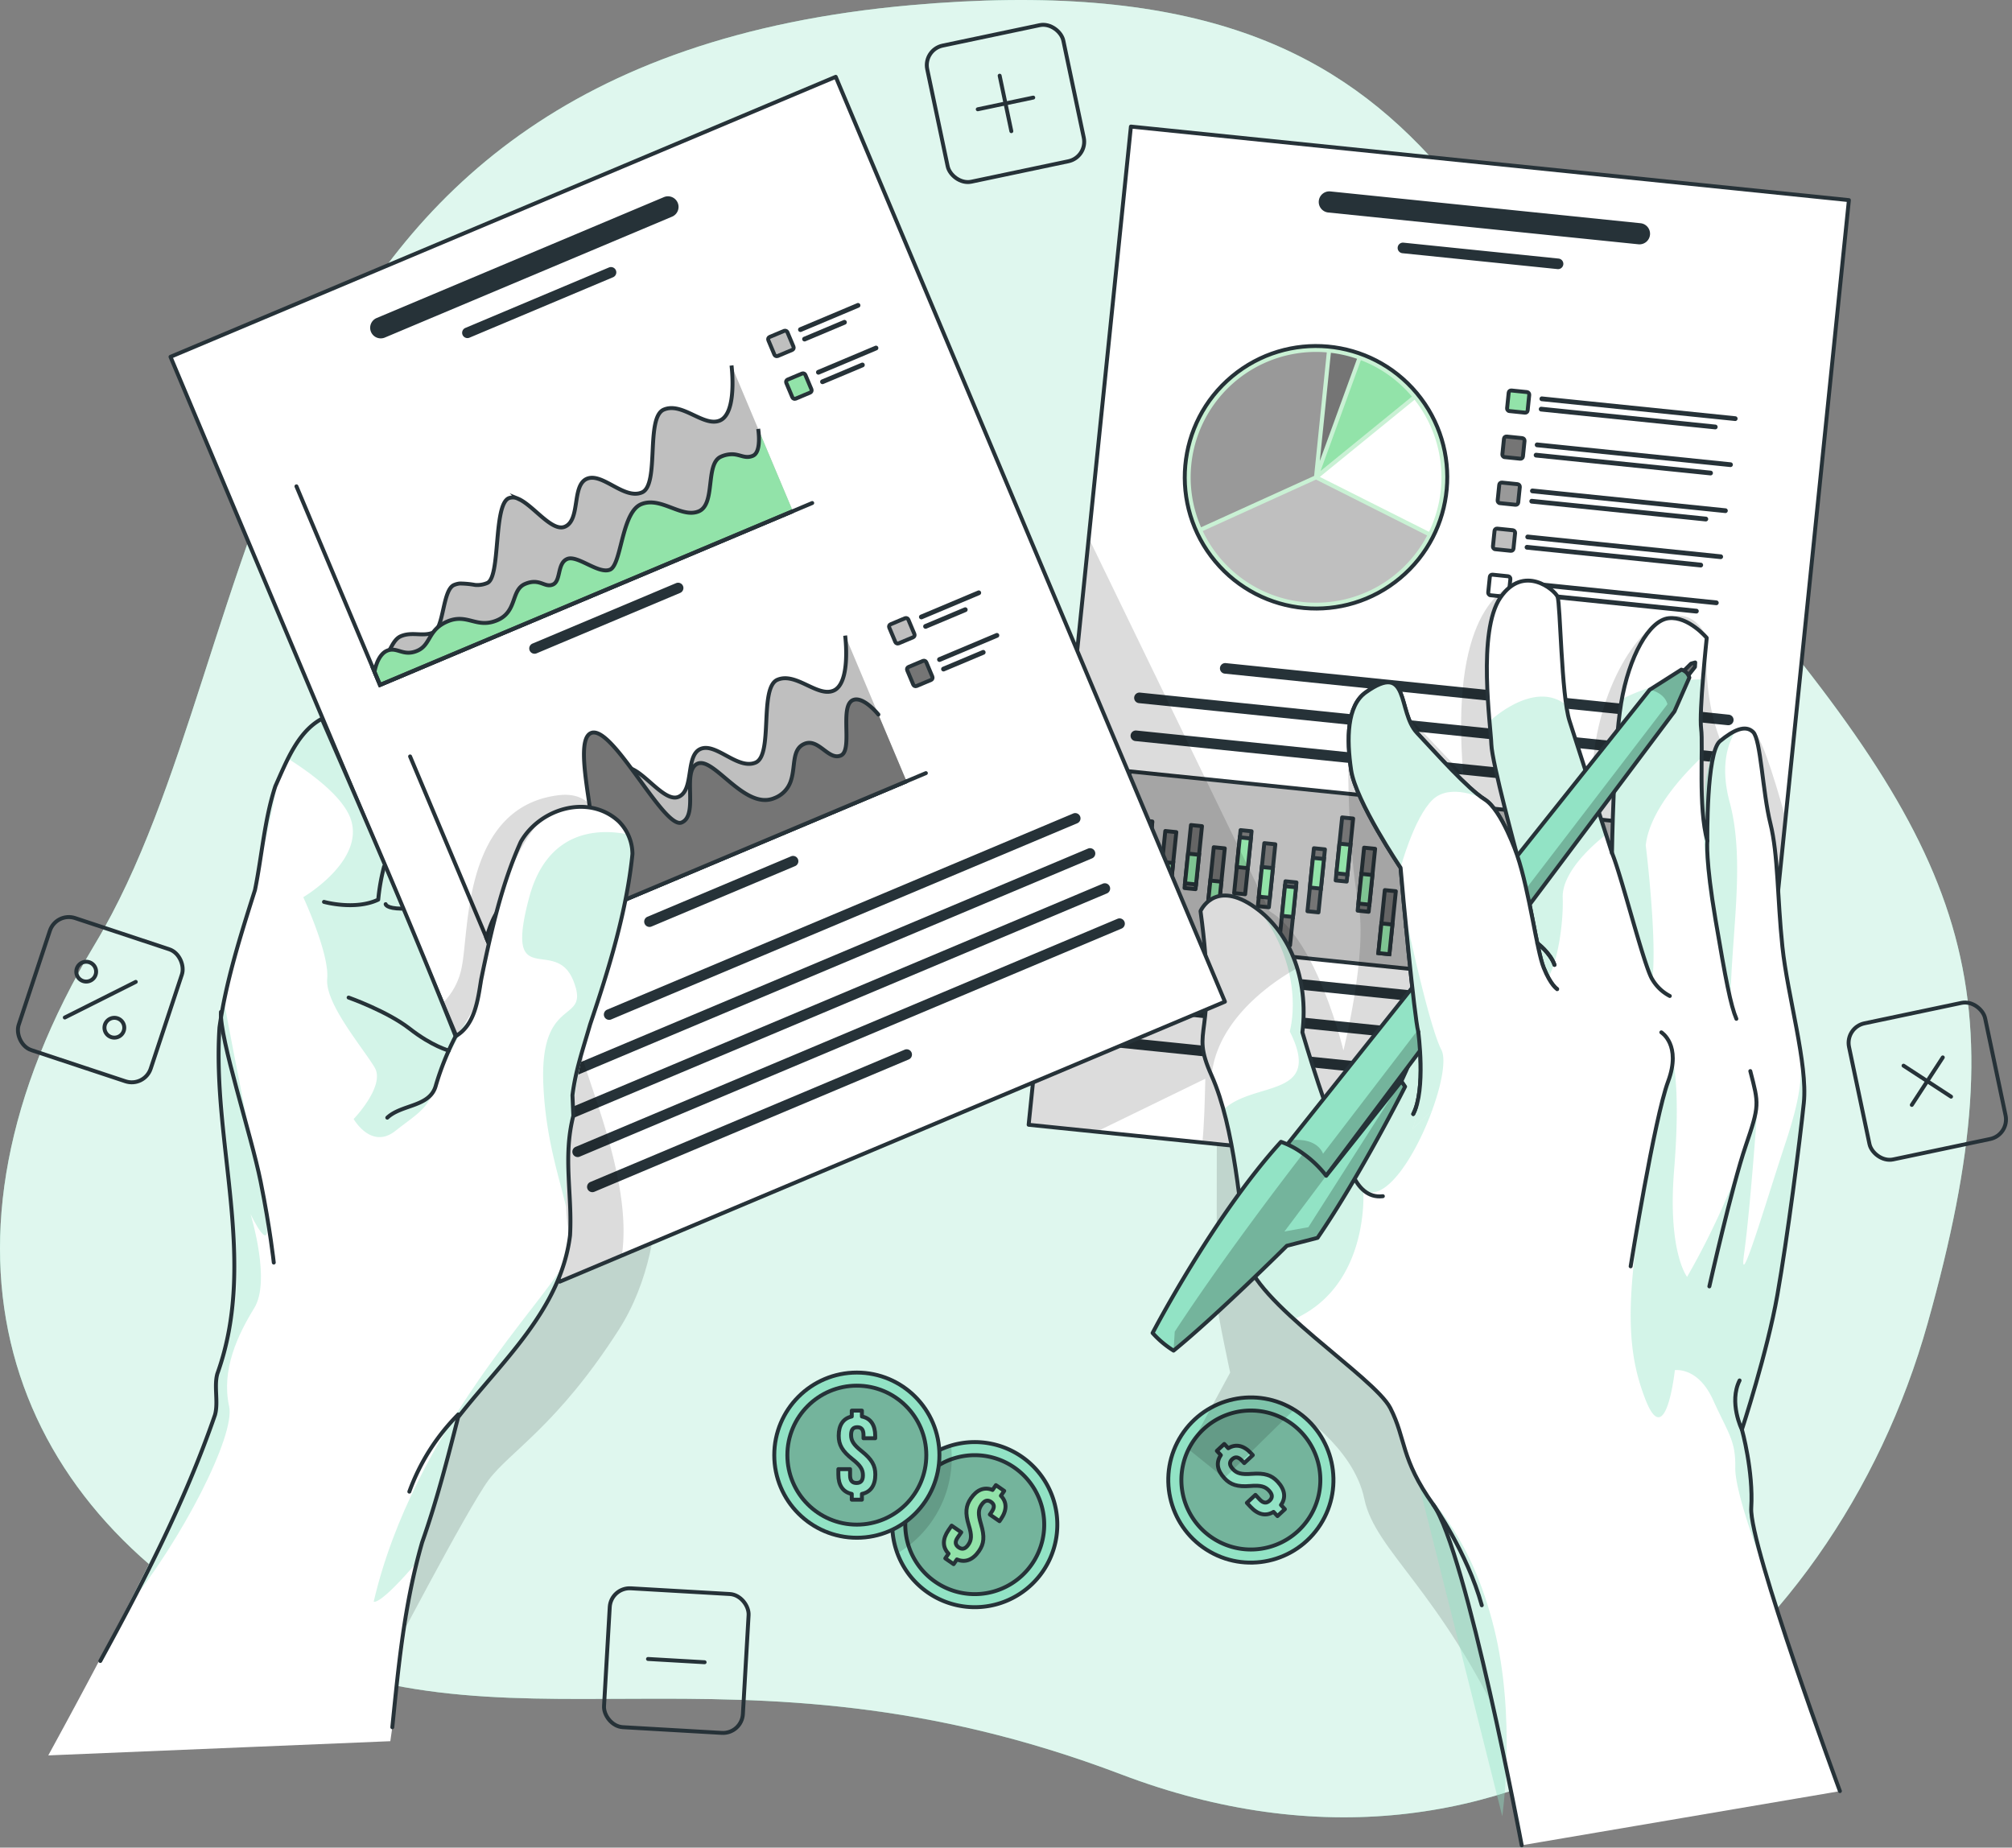 <svg xmlns="http://www.w3.org/2000/svg" xmlns:xlink="http://www.w3.org/1999/xlink" width="512.997" height="471.035" viewBox="0 0 512.997 471.035">
  <rect x="0" y="0" width="512.997" height="471.035" fill="#808080" stroke="none"/>
  <defs>
    <clipPath id="clip-path">
      <path id="Path_599" data-name="Path 599" d="M262.493,404.915a21.045,21.045,0,1,1-5.337-29.288A21.056,21.056,0,0,1,262.493,404.915Z" transform="translate(-224.121 -371.887)" fill="#92e3a9" stroke="#263238" stroke-linecap="round" stroke-linejoin="round" stroke-width="1"/>
    </clipPath>
    <clipPath id="clip-path-2">
      <path id="Path_631" data-name="Path 631" d="M463.712,97.152,447.565,254.712l-9.93,96.926L298.862,337.422l-27-2.765-17.289-1.771L269.894,183.3,280.647,78.4Z" transform="translate(-254.57 -78.4)" fill="#fff" stroke="#263238" stroke-linecap="round" stroke-linejoin="round" stroke-width="1"/>
    </clipPath>
    <clipPath id="clip-path-3">
      <circle id="Ellipse_34" data-name="Ellipse 34" cx="33.475" cy="33.475" r="33.475" transform="matrix(0.768, -0.64, 0.64, 0.768, 0, 42.852)" fill="#92e3a9" stroke="#263238" stroke-miterlimit="10" stroke-width="1"/>
    </clipPath>
    <clipPath id="clip-path-4">
      <path id="Path_656" data-name="Path 656" d="M416.609,201.6l-3.787,8.6L310.889,346.109l-11.353-7.237,15.413-19.337L406.5,204.692l8.076-5.13A2.867,2.867,0,0,1,416.609,201.6Z" transform="translate(-299.536 -199.562)" fill="#92e3a9" stroke="#263238" stroke-linecap="round" stroke-linejoin="round" stroke-width="1"/>
    </clipPath>
    <clipPath id="clip-path-5">
      <path id="Path_660" data-name="Path 660" d="M346.606,292.764s-11.375,22.583-22.323,38.556l-7.821,2.023s-17.939,17.827-28.884,26.724a24.546,24.546,0,0,1-5.35-4.492s15.543-29.845,32.737-48.736a21.94,21.94,0,0,1,5.642,3,27.7,27.7,0,0,1,5.888,5.651l19.166-24.113Z" transform="translate(-282.228 -291.371)" fill="#92e3a9" stroke="#263238" stroke-linecap="round" stroke-linejoin="round" stroke-width="1"/>
    </clipPath>
    <clipPath id="clip-path-6">
      <path id="Path_694" data-name="Path 694" d="M331.95,303.091,178.184,367.8l-15.85,6.674L132.464,303.5,63.1,138.686,232.715,67.3Z" transform="translate(-63.1 -67.3)" fill="#fff" stroke="#263238" stroke-linecap="round" stroke-linejoin="round" stroke-width="1"/>
    </clipPath>
  </defs>
  <g id="Group_746" data-name="Group 746" transform="translate(-25.059 -50.162)">
    <g id="Background_Simple" data-name="Background Simple" transform="translate(25.059 50.162)">
      <g id="Group_529" data-name="Group 529">
        <path id="Path_590" data-name="Path 590" d="M257.255,51.485C398.993,38.863,399.233,118.831,463.1,193.331s77.531,108.278,53.456,194.159-105.2,153.2-205.568,115.059-157.857-1.513-221.161-35.387S3.012,367.844,49.349,290.713,82.485,67.05,257.255,51.485Z" transform="translate(-25.059 -50.162)" fill="#92e3c5"/>
        <path id="Path_591" data-name="Path 591" d="M257.255,51.485C398.993,38.863,399.233,118.831,463.1,193.331s77.531,108.278,53.456,194.159-105.2,153.2-205.568,115.059-157.857-1.513-221.161-35.387S3.012,367.844,49.349,290.713,82.485,67.05,257.255,51.485Z" transform="translate(-25.059 -50.162)" fill="#fff" opacity="0.7"/>
      </g>
    </g>
    <g id="Doodles" transform="translate(28.222 55.528)">
      <g id="Group_535" data-name="Group 535" transform="translate(0 0)">
        <g id="Group_530" data-name="Group 530" transform="translate(232.204)">
          <rect id="Rectangle_156" data-name="Rectangle 156" width="35.462" height="35.462" rx="5.09" transform="translate(0 7.308) rotate(-11.893)" fill="none" stroke="#263238" stroke-linecap="round" stroke-linejoin="round" stroke-width="1"/>
          <line id="Line_69" data-name="Line 69" x2="2.98" y2="14.15" transform="translate(19.514 13.929)" fill="none" stroke="#263238" stroke-linecap="round" stroke-linejoin="round" stroke-width="1"/>
          <line id="Line_70" data-name="Line 70" x1="14.15" y2="2.98" transform="translate(13.929 19.514)" fill="none" stroke="#263238" stroke-linecap="round" stroke-linejoin="round" stroke-width="1"/>
        </g>
        <g id="Group_531" data-name="Group 531" transform="translate(467.233 249.266)">
          <rect id="Rectangle_157" data-name="Rectangle 157" width="35.462" height="35.462" rx="5.09" transform="translate(0 7.308) rotate(-11.893)" fill="none" stroke="#263238" stroke-linecap="round" stroke-linejoin="round" stroke-width="1"/>
          <line id="Line_71" data-name="Line 71" x1="7.898" y2="12.113" transform="translate(17.055 14.948)" fill="none" stroke="#263238" stroke-linecap="round" stroke-linejoin="round" stroke-width="1"/>
          <line id="Line_72" data-name="Line 72" x1="12.113" y1="7.898" transform="translate(14.948 17.055)" fill="none" stroke="#263238" stroke-linecap="round" stroke-linejoin="round" stroke-width="1"/>
        </g>
        <g id="Group_532" data-name="Group 532" transform="translate(150.552 399.271)">
          <rect id="Rectangle_158" data-name="Rectangle 158" width="35.462" height="35.462" rx="5.09" transform="translate(2.044 0) rotate(3.304)" fill="none" stroke="#263238" stroke-linecap="round" stroke-linejoin="round" stroke-width="1"/>
          <line id="Line_73" data-name="Line 73" x1="14.436" y1="0.833" transform="translate(11.505 18.307)" fill="none" stroke="#263238" stroke-linecap="round" stroke-linejoin="round" stroke-width="1"/>
        </g>
        <g id="Group_534" data-name="Group 534" transform="translate(0 227.092)">
          <rect id="Rectangle_159" data-name="Rectangle 159" width="35.462" height="35.462" rx="5.09" transform="translate(11.152 0) rotate(18.329)" fill="none" stroke="#263238" stroke-linecap="round" stroke-linejoin="round" stroke-width="1"/>
          <line id="Line_74" data-name="Line 74" x1="18.091" y2="9.087" transform="translate(13.362 17.864)" fill="none" stroke="#263238" stroke-linecap="round" stroke-linejoin="round" stroke-width="1"/>
          <g id="Group_533" data-name="Group 533" transform="translate(16.292 12.734)">
            <path id="Path_592" data-name="Path 592" d="M46.864,266.121A2.524,2.524,0,1,1,43.476,265,2.525,2.525,0,0,1,46.864,266.121Z" transform="translate(-42.084 -264.729)" fill="none" stroke="#263238" stroke-linecap="round" stroke-linejoin="round" stroke-width="1"/>
            <path id="Path_593" data-name="Path 593" d="M53.148,278.632a2.524,2.524,0,1,1-3.388-1.123A2.523,2.523,0,0,1,53.148,278.632Z" transform="translate(-41.187 -262.944)" fill="none" stroke="#263238" stroke-linecap="round" stroke-linejoin="round" stroke-width="1"/>
          </g>
        </g>
      </g>
    </g>
    <g id="Coins" transform="translate(222.473 398.397)">
      <g id="Group_538" data-name="Group 538" transform="translate(30.061 19.409)">
        <path id="Path_594" data-name="Path 594" d="M262.493,404.915a21.045,21.045,0,1,1-5.337-29.288A21.056,21.056,0,0,1,262.493,404.915Z" transform="translate(-224.121 -371.887)" fill="#92e3c5"/>
        <g id="Group_537" data-name="Group 537" clip-path="url(#clip-path)">
          <path id="Path_595" data-name="Path 595" d="M259.33,402.6a17.713,17.713,0,1,1-4.5-24.644A17.714,17.714,0,0,1,259.33,402.6Z" transform="translate(-223.704 -371.47)" fill="rgba(0,0,0,0.7)" opacity="0.3"/>
          <path id="Path_596" data-name="Path 596" d="M259.33,402.6a17.713,17.713,0,1,1-4.5-24.644A17.714,17.714,0,0,1,259.33,402.6Z" transform="translate(-223.704 -371.47)" fill="none" stroke="#263238" stroke-linecap="round" stroke-linejoin="round" stroke-width="1"/>
          <g id="Group_536" data-name="Group 536" transform="translate(13.187 10.983)">
            <path id="Path_597" data-name="Path 597" d="M248.071,382.728l.85-1.23,2.127,1.47-.85,1.23c1.583,1.652,1.548,3.724,0,5.97l-.36.521-2.458-1.7.473-.684c.818-1.183.656-1.958-.171-2.53s-1.611-.45-2.428.731-.915,2.336-.131,4.939c.952,3.173.785,4.979-.522,6.87-1.552,2.245-3.518,3.017-5.623,2.119l-.833,1.207-2.127-1.471.833-1.206c-1.606-1.668-1.554-3.764,0-6.008l.784-1.135,2.458,1.7-.9,1.3c-.817,1.183-.592,1.967.235,2.538s1.641.506,2.458-.675.932-2.359.131-4.939c-.967-3.148-.784-4.978.523-6.869C244.073,382.651,245.974,381.871,248.071,382.728Z" transform="translate(-235.661 -381.498)" fill="#92e3a9" stroke="#263238" stroke-linecap="round" stroke-linejoin="round" stroke-width="1"/>
          </g>
          <path id="Path_598" data-name="Path 598" d="M239.307,375.767a28.359,28.359,0,0,1-13.873,24.4,21.038,21.038,0,0,1,13.7-27.494A27.667,27.667,0,0,1,239.307,375.767Z" transform="translate(-224.121 -371.775)" fill="rgba(0,0,0,0.7)" opacity="0.2"/>
        </g>
        <path id="Path_600" data-name="Path 600" d="M262.493,404.915a21.045,21.045,0,1,1-5.337-29.288A21.056,21.056,0,0,1,262.493,404.915Z" transform="translate(-224.121 -371.887)" fill="none" stroke="#263238" stroke-linecap="round" stroke-linejoin="round" stroke-width="1"/>
      </g>
      <g id="Group_540" data-name="Group 540" transform="translate(0 1.693)">
        <circle id="Ellipse_28" data-name="Ellipse 28" cx="21.055" cy="21.055" r="21.055" fill="#92e3c5" stroke="#263238" stroke-linecap="round" stroke-linejoin="round" stroke-width="1"/>
        <circle id="Ellipse_29" data-name="Ellipse 29" cx="17.713" cy="17.713" r="17.713" transform="translate(3.341 3.341)" fill="rgba(0,0,0,0.7)" opacity="0.3"/>
        <circle id="Ellipse_30" data-name="Ellipse 30" cx="17.713" cy="17.713" r="17.713" transform="translate(3.341 3.341)" fill="none" stroke="#263238" stroke-linecap="round" stroke-linejoin="round" stroke-width="1"/>
        <g id="Group_539" data-name="Group 539" transform="translate(16.343 9.705)">
          <path id="Path_601" data-name="Path 601" d="M215.535,366.372v-1.5h2.586v1.5c2.242.458,3.392,2.183,3.392,4.911v.633h-2.988v-.833c0-1.438-.575-1.983-1.58-1.983s-1.582.545-1.582,1.983.576,2.442,2.7,4.137c2.586,2.068,3.477,3.649,3.477,5.948,0,2.73-1.178,4.482-3.42,4.941v1.466h-2.586v-1.466c-2.269-.459-3.418-2.211-3.418-4.941v-1.379h2.988v1.579c0,1.438.632,1.954,1.638,1.954s1.638-.516,1.638-1.954-.575-2.471-2.7-4.137c-2.585-2.04-3.476-3.649-3.476-5.948C212.2,368.583,213.324,366.859,215.535,366.372Z" transform="translate(-212.117 -364.876)" fill="#92e3c5" stroke="#263238" stroke-linecap="round" stroke-linejoin="round" stroke-width="1"/>
        </g>
      </g>
      <g id="Group_542" data-name="Group 542" transform="translate(92.43 0)">
        <circle id="Ellipse_31" data-name="Ellipse 31" cx="21.055" cy="21.055" r="21.055" transform="translate(0 35.455) rotate(-57.348)" fill="#92e3c5" stroke="#263238" stroke-linecap="round" stroke-linejoin="round" stroke-width="1"/>
        <path id="Path_602" data-name="Path 602" d="M319.347,370.514a17.714,17.714,0,1,1-25.034-.925A17.713,17.713,0,0,1,319.347,370.514Z" transform="translate(-277.28 -353.481)" fill="rgba(0,0,0,0.7)" opacity="0.3"/>
        <path id="Path_603" data-name="Path 603" d="M319.347,370.514a17.714,17.714,0,1,1-25.034-.925A17.713,17.713,0,0,1,319.347,370.514Z" transform="translate(-277.28 -353.481)" fill="none" stroke="#263238" stroke-linecap="round" stroke-linejoin="round" stroke-width="1"/>
        <g id="Group_541" data-name="Group 541" transform="translate(20.415 19.892)">
          <path id="Path_604" data-name="Path 604" d="M297.584,375.164l-1.018-1.095,1.895-1.76,1.018,1.095c1.954-1.188,3.97-.708,5.827,1.292l.431.464-2.189,2.033-.567-.61c-.978-1.054-1.77-1.062-2.507-.377s-.787,1.475.191,2.528,2.083,1.4,4.794,1.194c3.3-.245,5.031.306,6.6,1.992,1.858,2,2.187,4.085.857,5.947l1,1.074-1.895,1.76-1-1.074c-1.976,1.208-4.01.706-5.868-1.294l-.938-1.011,2.189-2.034,1.075,1.158c.978,1.054,1.792,1,2.529.318s.848-1.492-.13-2.546-2.1-1.419-4.794-1.193c-3.283.265-5.03-.307-6.595-1.993C296.647,379.052,296.3,377.026,297.584,375.164Z" transform="translate(-296.566 -372.309)" fill="#92e3c5" stroke="#263238" stroke-linecap="round" stroke-linejoin="round" stroke-width="1"/>
        </g>
      </g>
    </g>
    <g id="Right_hand" data-name="Right hand" transform="translate(287.328 82.43)">
      <g id="Group_608" data-name="Group 608">
        <path id="Path_605" data-name="Path 605" d="M297.467,300.254s-.087,43.693,0,46.245,3.394,17.9,3.394,17.9l-10.609,19.558,9.134,7.363,17.771-17.468s15.132,9.348,17.9,22.715,19.229,23.1,36.314,60.128,36.571-82.843,36.571-82.843l-52.711-66.364Z" transform="translate(-249.477 -46.735)" fill="rgba(0,0,0,0.7)" opacity="0.2"/>
        <g id="Group_596" data-name="Group 596">
          <path id="Path_606" data-name="Path 606" d="M463.712,97.152,447.565,254.712l-9.93,96.926L298.862,337.422l-27-2.765-17.289-1.771L269.894,183.3,280.647,78.4Z" transform="translate(-254.57 -78.4)" fill="#fff"/>
          <g id="Group_595" data-name="Group 595" clip-path="url(#clip-path-2)">
            <path id="Path_607" data-name="Path 607" d="M401.3,100.971l-79.023-8.1a2.7,2.7,0,0,0-.551,5.372l79.023,8.1a2.7,2.7,0,1,0,.551-5.371Z" transform="translate(-245.33 -76.336)" fill="#263238"/>
            <path id="Path_608" data-name="Path 608" d="M377.906,108.353l-39.512-4.05a1.35,1.35,0,0,0-.275,2.687l39.512,4.049a1.35,1.35,0,1,0,.275-2.685Z" transform="translate(-242.818 -74.704)" fill="#263238"/>
            <g id="Group_543" data-name="Group 543" transform="translate(25.956 136.785)">
              <path id="Path_609" data-name="Path 609" d="M427.033,211.25,298.776,198.108a1.35,1.35,0,1,0-.274,2.685l128.256,13.143a1.35,1.35,0,0,0,.275-2.685Z" transform="translate(-274.428 -198.101)" fill="#263238"/>
              <path id="Path_610" data-name="Path 610" d="M428.774,219.969,279.637,204.687a1.35,1.35,0,1,0-.274,2.685L428.5,222.655a1.35,1.35,0,0,0,.274-2.687Z" transform="translate(-277.16 -197.162)" fill="#263238"/>
              <path id="Path_611" data-name="Path 611" d="M386.146,224.141l-107.375-11a1.35,1.35,0,0,0-.274,2.685l107.375,11a1.35,1.35,0,1,0,.274-2.685Z" transform="translate(-277.284 -195.955)" fill="#263238"/>
            </g>
            <rect id="Rectangle_160" data-name="Rectangle 160" width="42.811" height="151.133" transform="translate(21.401 206.976) rotate(-84.149)" fill="#bfbfbf" stroke="#263238" stroke-miterlimit="10" stroke-width="1"/>
            <g id="Group_569" data-name="Group 569" transform="translate(26.14 42.277)">
              <g id="Group_547" data-name="Group 547" transform="translate(0)">
                <g id="Group_545" data-name="Group 545" transform="translate(0)">
                  <circle id="Ellipse_32" data-name="Ellipse 32" cx="33.475" cy="33.475" r="33.475" transform="matrix(0.768, -0.64, 0.64, 0.768, 0, 42.852)" fill="#92e3a9"/>
                  <g id="Group_544" data-name="Group 544" clip-path="url(#clip-path-3)">
                    <circle id="Ellipse_33" data-name="Ellipse 33" cx="33.475" cy="33.475" r="33.475" transform="matrix(0.768, -0.64, 0.64, 0.768, 0, 42.852)" fill="#fff" opacity="0.5"/>
                  </g>
                  <circle id="Ellipse_35" data-name="Ellipse 35" cx="33.475" cy="33.475" r="33.475" transform="matrix(0.768, -0.64, 0.64, 0.768, 0, 42.852)" fill="none" stroke="#263238" stroke-miterlimit="10" stroke-width="1"/>
                </g>
                <g id="Group_546" data-name="Group 546" transform="translate(15.175 15.176)">
                  <path id="Path_612" data-name="Path 612" d="M319.543,159.013l27.837,14.005a31.985,31.985,0,0,0-3.682-33.671Z" transform="translate(-286.611 -127.154)" fill="#fff"/>
                  <path id="Path_613" data-name="Path 613" d="M319.7,158.769l23.308-18.975a31.92,31.92,0,0,0-13.019-9.273l-4.2,11.543Z" transform="translate(-286.588 -128.414)" fill="#92e3a9"/>
                  <path id="Path_614" data-name="Path 614" d="M322.364,128.876l-2.827,27.587L329.03,130.4A31.978,31.978,0,0,0,322.364,128.876Z" transform="translate(-286.612 -128.649)" fill="#757575"/>
                  <path id="Path_615" data-name="Path 615" d="M322.2,160.288l3.227-31.491a31.959,31.959,0,0,0-32.055,44.585Z" transform="translate(-290.725 -128.677)" fill="#999"/>
                  <path id="Path_616" data-name="Path 616" d="M319.053,188.38a31.976,31.976,0,0,0,31.578-16.968L322.3,157.158l-28.88,13.117A31.953,31.953,0,0,0,319.053,188.38Z" transform="translate(-290.34 -124.612)" fill="#bfbfbf"/>
                </g>
              </g>
              <g id="Group_568" data-name="Group 568" transform="translate(90.976 24.945)">
                <g id="Group_551" data-name="Group 551" transform="translate(4.812 0)">
                  <rect id="Rectangle_161" data-name="Rectangle 161" width="5.269" height="5.269" rx="0.626" transform="translate(0.537 0) rotate(5.851)" fill="#92e3a9" stroke="#263238" stroke-miterlimit="10" stroke-width="1"/>
                  <g id="Group_550" data-name="Group 550" transform="translate(8.106 1.584)">
                    <g id="Group_548" data-name="Group 548" transform="translate(0.269)">
                      <path id="Path_617" data-name="Path 617" d="M418.341,144.862l-49.2-5.042a.605.605,0,1,1,.123-1.2l49.2,5.042a.605.605,0,1,1-.123,1.2Z" transform="translate(-368.597 -138.612)" fill="#263238"/>
                    </g>
                    <g id="Group_549" data-name="Group 549" transform="translate(0 2.621)">
                      <path id="Path_618" data-name="Path 618" d="M413.288,146.662l-44.382-4.548a.605.605,0,0,1,.123-1.2l44.382,4.548a.605.605,0,1,1-.123,1.2Z" transform="translate(-368.362 -140.906)" fill="#263238"/>
                    </g>
                  </g>
                </g>
                <g id="Group_555" data-name="Group 555" transform="translate(3.609 11.739)">
                  <rect id="Rectangle_162" data-name="Rectangle 162" width="5.269" height="5.269" rx="0.626" transform="matrix(0.995, 0.102, -0.102, 0.995, 0.537, 0)" fill="#757575" stroke="#263238" stroke-linecap="round" stroke-linejoin="round" stroke-width="1"/>
                  <g id="Group_554" data-name="Group 554" transform="translate(8.105 1.584)">
                    <g id="Group_552" data-name="Group 552" transform="translate(0.269)">
                      <path id="Path_619" data-name="Path 619" d="M417.289,155.135l-49.2-5.042a.605.605,0,1,1,.123-1.2l49.2,5.042a.605.605,0,1,1-.123,1.2Z" transform="translate(-367.544 -148.885)" fill="#263238"/>
                    </g>
                    <g id="Group_553" data-name="Group 553" transform="translate(0 2.62)">
                      <path id="Path_620" data-name="Path 620" d="M412.235,156.934l-44.382-4.548a.605.605,0,1,1,.125-1.2l44.381,4.548a.605.605,0,1,1-.123,1.2Z" transform="translate(-367.309 -151.178)" fill="#263238"/>
                    </g>
                  </g>
                </g>
                <g id="Group_559" data-name="Group 559" transform="translate(2.406 23.478)">
                  <rect id="Rectangle_163" data-name="Rectangle 163" width="5.269" height="5.269" rx="0.626" transform="matrix(0.995, 0.102, -0.102, 0.995, 0.537, 0)" fill="#999" stroke="#263238" stroke-linecap="round" stroke-linejoin="round" stroke-width="1"/>
                  <g id="Group_558" data-name="Group 558" transform="translate(8.106 1.584)">
                    <g id="Group_556" data-name="Group 556" transform="translate(0.269)">
                      <path id="Path_621" data-name="Path 621" d="M416.236,165.408l-49.2-5.042a.605.605,0,1,1,.123-1.2l49.2,5.042a.605.605,0,0,1-.123,1.2Z" transform="translate(-366.492 -159.158)" fill="#263238"/>
                    </g>
                    <g id="Group_557" data-name="Group 557" transform="translate(0 2.62)">
                      <path id="Path_622" data-name="Path 622" d="M411.183,167.207,366.8,162.659a.605.605,0,0,1,.123-1.2L411.307,166a.605.605,0,1,1-.123,1.2Z" transform="translate(-366.257 -161.451)" fill="#263238"/>
                    </g>
                  </g>
                </g>
                <g id="Group_563" data-name="Group 563" transform="translate(1.203 35.217)">
                  <rect id="Rectangle_164" data-name="Rectangle 164" width="5.269" height="5.269" rx="0.626" transform="matrix(0.995, 0.102, -0.102, 0.995, 0.537, 0)" fill="#bfbfbf" stroke="#263238" stroke-miterlimit="10" stroke-width="1"/>
                  <g id="Group_562" data-name="Group 562" transform="translate(8.106 1.584)">
                    <g id="Group_560" data-name="Group 560" transform="translate(0.269)">
                      <path id="Path_623" data-name="Path 623" d="M415.183,175.681l-49.2-5.042a.605.605,0,1,1,.123-1.2l49.2,5.042a.605.605,0,0,1-.123,1.2Z" transform="translate(-365.439 -169.431)" fill="#263238"/>
                    </g>
                    <g id="Group_561" data-name="Group 561" transform="translate(0 2.62)">
                      <path id="Path_624" data-name="Path 624" d="M410.13,177.48l-44.382-4.548a.605.605,0,0,1,.123-1.2l44.382,4.548a.605.605,0,0,1-.123,1.2Z" transform="translate(-365.204 -171.724)" fill="#263238"/>
                    </g>
                  </g>
                </g>
                <g id="Group_567" data-name="Group 567" transform="translate(0 46.956)">
                  <rect id="Rectangle_165" data-name="Rectangle 165" width="5.269" height="5.269" rx="0.626" transform="translate(0.537 0) rotate(5.85)" fill="#fff" stroke="#263238" stroke-linecap="round" stroke-linejoin="round" stroke-width="1"/>
                  <g id="Group_566" data-name="Group 566" transform="translate(8.105 1.583)">
                    <g id="Group_564" data-name="Group 564" transform="translate(0.269)">
                      <path id="Path_625" data-name="Path 625" d="M414.13,185.953l-49.2-5.042a.605.605,0,0,1,.123-1.2l49.2,5.042a.605.605,0,1,1-.123,1.2Z" transform="translate(-364.386 -179.703)" fill="#263238"/>
                    </g>
                    <g id="Group_565" data-name="Group 565" transform="translate(0 2.621)">
                      <path id="Path_626" data-name="Path 626" d="M409.077,187.753,364.695,183.2a.605.605,0,1,1,.123-1.2l44.382,4.548a.605.605,0,1,1-.123,1.2Z" transform="translate(-364.151 -181.997)" fill="#263238"/>
                    </g>
                  </g>
                </g>
              </g>
            </g>
            <g id="Group_593" data-name="Group 593" transform="translate(27.088 176.131)">
              <g id="Group_570" data-name="Group 570" transform="translate(126.264 15.807)">
                <rect id="Rectangle_166" data-name="Rectangle 166" width="2.824" height="16.145" transform="translate(2.809 16.349) rotate(-174.148)" fill="#757575" stroke="#263238" stroke-linecap="round" stroke-linejoin="round" stroke-width="1"/>
                <rect id="Rectangle_167" data-name="Rectangle 167" width="2.824" height="7.6" transform="translate(3.058 13.929) rotate(-174.15)" fill="#92e3a9" stroke="#263238" stroke-miterlimit="10" stroke-width="1"/>
              </g>
              <g id="Group_571" data-name="Group 571" transform="translate(133.004 12.401)">
                <rect id="Rectangle_168" data-name="Rectangle 168" width="2.824" height="16.145" transform="translate(2.809 16.349) rotate(-174.15)" fill="#757575" stroke="#263238" stroke-linecap="round" stroke-linejoin="round" stroke-width="1"/>
                <rect id="Rectangle_169" data-name="Rectangle 169" width="7.6" height="2.824" transform="translate(0.434 11.827) rotate(-84.148)" fill="#92e3a9" stroke="#263238" stroke-miterlimit="10" stroke-width="1"/>
              </g>
              <g id="Group_572" data-name="Group 572" transform="translate(139.012 16.13)">
                <rect id="Rectangle_170" data-name="Rectangle 170" width="2.824" height="16.145" transform="translate(2.809 16.349) rotate(-174.15)" fill="#757575" stroke="#263238" stroke-linecap="round" stroke-linejoin="round" stroke-width="1"/>
                <rect id="Rectangle_171" data-name="Rectangle 171" width="2.824" height="7.6" transform="translate(3.429 10.3) rotate(-174.148)" fill="#92e3a9" stroke="#263238" stroke-miterlimit="10" stroke-width="1"/>
              </g>
              <g id="Group_573" data-name="Group 573" transform="translate(120.265 11.986)">
                <rect id="Rectangle_172" data-name="Rectangle 172" width="2.824" height="16.145" transform="translate(2.809 16.349) rotate(-174.148)" fill="#757575" stroke="#263238" stroke-linecap="round" stroke-linejoin="round" stroke-width="1"/>
                <rect id="Rectangle_173" data-name="Rectangle 173" width="2.824" height="7.6" transform="translate(3.058 13.929) rotate(-174.15)" fill="#92e3a9" stroke="#263238" stroke-miterlimit="10" stroke-width="1"/>
              </g>
              <g id="Group_574" data-name="Group 574" transform="translate(113.455 16.089)">
                <rect id="Rectangle_174" data-name="Rectangle 174" width="2.824" height="16.145" transform="translate(2.809 16.349) rotate(-174.15)" fill="#757575" stroke="#263238" stroke-linecap="round" stroke-linejoin="round" stroke-width="1"/>
                <rect id="Rectangle_175" data-name="Rectangle 175" width="2.824" height="7.6" transform="translate(2.995 14.534) rotate(-174.148)" fill="#92e3a9" stroke="#263238" stroke-miterlimit="10" stroke-width="1"/>
              </g>
              <g id="Group_575" data-name="Group 575" transform="translate(107.556 11.294)">
                <rect id="Rectangle_176" data-name="Rectangle 176" width="2.824" height="16.145" transform="translate(2.81 16.349) rotate(-174.15)" fill="#757575" stroke="#263238" stroke-linecap="round" stroke-linejoin="round" stroke-width="1"/>
                <rect id="Rectangle_177" data-name="Rectangle 177" width="2.824" height="7.6" transform="translate(2.871 15.744) rotate(-174.148)" fill="#92e3a9" stroke="#263238" stroke-miterlimit="10" stroke-width="1"/>
              </g>
              <g id="Group_576" data-name="Group 576" transform="translate(100.371 19.043)">
                <rect id="Rectangle_178" data-name="Rectangle 178" width="2.824" height="16.145" transform="translate(2.809 16.349) rotate(-174.148)" fill="#757575" stroke="#263238" stroke-linecap="round" stroke-linejoin="round" stroke-width="1"/>
                <rect id="Rectangle_179" data-name="Rectangle 179" width="2.824" height="7.6" transform="translate(2.872 15.744) rotate(-174.148)" fill="#92e3a9" stroke="#263238" stroke-miterlimit="10" stroke-width="1"/>
              </g>
              <g id="Group_577" data-name="Group 577" transform="translate(95.084 8.281)">
                <rect id="Rectangle_180" data-name="Rectangle 180" width="2.824" height="16.145" transform="translate(2.809 16.349) rotate(-174.15)" fill="#757575" stroke="#263238" stroke-linecap="round" stroke-linejoin="round" stroke-width="1"/>
                <rect id="Rectangle_181" data-name="Rectangle 181" width="2.824" height="7.6" transform="translate(3.057 13.929) rotate(-174.15)" fill="#92e3a9" stroke="#263238" stroke-miterlimit="10" stroke-width="1"/>
              </g>
              <g id="Group_578" data-name="Group 578" transform="translate(88.855 6.696)">
                <rect id="Rectangle_182" data-name="Rectangle 182" width="2.824" height="16.145" transform="translate(2.809 16.349) rotate(-174.148)" fill="#757575" stroke="#263238" stroke-linecap="round" stroke-linejoin="round" stroke-width="1"/>
                <rect id="Rectangle_183" data-name="Rectangle 183" width="2.824" height="7.6" transform="translate(3.43 10.3) rotate(-174.15)" fill="#92e3a9" stroke="#263238" stroke-miterlimit="10" stroke-width="1"/>
              </g>
              <g id="Group_579" data-name="Group 579" transform="translate(81.499 16.128)">
                <rect id="Rectangle_184" data-name="Rectangle 184" width="2.824" height="16.145" transform="translate(2.809 16.349) rotate(-174.15)" fill="#757575" stroke="#263238" stroke-linecap="round" stroke-linejoin="round" stroke-width="1"/>
                <rect id="Rectangle_185" data-name="Rectangle 185" width="2.824" height="7.6" transform="translate(3.491 9.695) rotate(-174.15)" fill="#92e3a9" stroke="#263238" stroke-miterlimit="10" stroke-width="1"/>
              </g>
              <g id="Group_580" data-name="Group 580" transform="translate(75.898 8.421)">
                <rect id="Rectangle_186" data-name="Rectangle 186" width="2.824" height="16.145" transform="translate(2.809 16.349) rotate(-174.15)" fill="#757575" stroke="#263238" stroke-linecap="round" stroke-linejoin="round" stroke-width="1"/>
                <rect id="Rectangle_187" data-name="Rectangle 187" width="2.824" height="7.6" transform="translate(3.119 13.324) rotate(-174.15)" fill="#92e3a9" stroke="#263238" stroke-miterlimit="10" stroke-width="1"/>
              </g>
              <g id="Group_581" data-name="Group 581" transform="translate(69.145 11.963)">
                <rect id="Rectangle_188" data-name="Rectangle 188" width="2.824" height="16.145" transform="translate(2.809 16.349) rotate(-174.148)" fill="#757575" stroke="#263238" stroke-linecap="round" stroke-linejoin="round" stroke-width="1"/>
                <rect id="Rectangle_189" data-name="Rectangle 189" width="2.824" height="7.6" transform="matrix(-0.995, -0.102, 0.102, -0.995, 3.058, 13.929)" fill="#92e3a9" stroke="#263238" stroke-miterlimit="10" stroke-width="1"/>
              </g>
              <g id="Group_582" data-name="Group 582" transform="translate(62.082 18.526)">
                <rect id="Rectangle_190" data-name="Rectangle 190" width="2.824" height="16.145" transform="translate(2.809 16.349) rotate(-174.148)" fill="#757575" stroke="#263238" stroke-linecap="round" stroke-linejoin="round" stroke-width="1"/>
                <rect id="Rectangle_191" data-name="Rectangle 191" width="2.824" height="7.6" transform="translate(2.81 16.349) rotate(-174.15)" fill="#92e3a9" stroke="#263238" stroke-miterlimit="10" stroke-width="1"/>
              </g>
              <g id="Group_583" data-name="Group 583" transform="translate(56.8 7.706)">
                <rect id="Rectangle_192" data-name="Rectangle 192" width="2.824" height="16.145" transform="translate(2.809 16.349) rotate(-174.15)" fill="#757575" stroke="#263238" stroke-linecap="round" stroke-linejoin="round" stroke-width="1"/>
                <rect id="Rectangle_193" data-name="Rectangle 193" width="2.824" height="7.6" transform="translate(2.995 14.534) rotate(-174.15)" fill="#92e3a9" stroke="#263238" stroke-miterlimit="10" stroke-width="1"/>
              </g>
              <g id="Group_584" data-name="Group 584" transform="translate(51.199 0)">
                <rect id="Rectangle_194" data-name="Rectangle 194" width="2.824" height="16.145" transform="matrix(-0.995, -0.102, 0.102, -0.995, 2.81, 16.349)" fill="#757575" stroke="#263238" stroke-linecap="round" stroke-linejoin="round" stroke-width="1"/>
                <rect id="Rectangle_195" data-name="Rectangle 195" width="2.824" height="7.6" transform="translate(2.996 14.534) rotate(-174.15)" fill="#92e3a9" stroke="#263238" stroke-miterlimit="10" stroke-width="1"/>
              </g>
              <g id="Group_585" data-name="Group 585" transform="translate(44.005 7.853)">
                <rect id="Rectangle_196" data-name="Rectangle 196" width="2.824" height="16.145" transform="translate(2.809 16.349) rotate(-174.15)" fill="#757575" stroke="#263238" stroke-linecap="round" stroke-linejoin="round" stroke-width="1"/>
                <rect id="Rectangle_197" data-name="Rectangle 197" width="2.824" height="7.6" transform="translate(3.429 10.3) rotate(-174.148)" fill="#92e3a9" stroke="#263238" stroke-miterlimit="10" stroke-width="1"/>
              </g>
              <g id="Group_586" data-name="Group 586" transform="translate(36.75 16.283)">
                <rect id="Rectangle_198" data-name="Rectangle 198" width="2.824" height="16.145" transform="translate(2.809 16.349) rotate(-174.15)" fill="#757575" stroke="#263238" stroke-linecap="round" stroke-linejoin="round" stroke-width="1"/>
                <rect id="Rectangle_199" data-name="Rectangle 199" width="2.824" height="7.6" transform="translate(3.553 9.09) rotate(-174.15)" fill="#92e3a9" stroke="#263238" stroke-miterlimit="10" stroke-width="1"/>
              </g>
              <g id="Group_587" data-name="Group 587" transform="translate(31.357 6.556)">
                <rect id="Rectangle_200" data-name="Rectangle 200" width="2.824" height="16.145" transform="translate(2.809 16.349) rotate(-174.15)" fill="#757575" stroke="#263238" stroke-linecap="round" stroke-linejoin="round" stroke-width="1"/>
                <rect id="Rectangle_201" data-name="Rectangle 201" width="2.824" height="7.6" transform="translate(3.057 13.929) rotate(-174.148)" fill="#92e3a9" stroke="#263238" stroke-miterlimit="10" stroke-width="1"/>
              </g>
              <g id="Group_588" data-name="Group 588" transform="translate(25.306 3.236)">
                <rect id="Rectangle_202" data-name="Rectangle 202" width="2.824" height="16.145" transform="translate(2.809 16.349) rotate(-174.148)" fill="#757575" stroke="#263238" stroke-linecap="round" stroke-linejoin="round" stroke-width="1"/>
                <rect id="Rectangle_203" data-name="Rectangle 203" width="2.824" height="7.6" transform="translate(3.491 9.695) rotate(-174.15)" fill="#92e3a9" stroke="#263238" stroke-miterlimit="10" stroke-width="1"/>
              </g>
              <g id="Group_589" data-name="Group 589" transform="translate(18.469 7.598)">
                <rect id="Rectangle_204" data-name="Rectangle 204" width="2.824" height="16.145" transform="translate(2.809 16.349) rotate(-174.148)" fill="#757575" stroke="#263238" stroke-linecap="round" stroke-linejoin="round" stroke-width="1"/>
                <rect id="Rectangle_205" data-name="Rectangle 205" width="2.824" height="7.6" transform="translate(2.81 16.349) rotate(-174.15)" fill="#92e3a9" stroke="#263238" stroke-miterlimit="10" stroke-width="1"/>
              </g>
              <g id="Group_590" data-name="Group 590" transform="translate(12.659 1.94)">
                <rect id="Rectangle_206" data-name="Rectangle 206" width="2.824" height="16.145" transform="translate(2.809 16.349) rotate(-174.15)" fill="#757575" stroke="#263238" stroke-linecap="round" stroke-linejoin="round" stroke-width="1"/>
                <rect id="Rectangle_207" data-name="Rectangle 207" width="2.824" height="7.6" transform="translate(2.933 15.139) rotate(-174.148)" fill="#92e3a9" stroke="#263238" stroke-miterlimit="10" stroke-width="1"/>
              </g>
              <g id="Group_591" data-name="Group 591" transform="translate(6.113 3.459)">
                <rect id="Rectangle_208" data-name="Rectangle 208" width="2.824" height="16.145" transform="translate(2.809 16.349) rotate(-174.15)" fill="#757575" stroke="#263238" stroke-linecap="round" stroke-linejoin="round" stroke-width="1"/>
                <rect id="Rectangle_209" data-name="Rectangle 209" width="2.824" height="7.6" transform="translate(2.871 15.744) rotate(-174.15)" fill="#92e3a9" stroke="#263238" stroke-miterlimit="10" stroke-width="1"/>
              </g>
              <g id="Group_592" data-name="Group 592" transform="translate(0 0.748)">
                <rect id="Rectangle_210" data-name="Rectangle 210" width="2.824" height="16.145" transform="translate(2.81 16.349) rotate(-174.15)" fill="#757575" stroke="#263238" stroke-linecap="round" stroke-linejoin="round" stroke-width="1"/>
                <rect id="Rectangle_211" data-name="Rectangle 211" width="2.824" height="7.6" transform="translate(3.615 8.485) rotate(-174.15)" fill="#92e3a9" stroke="#263238" stroke-miterlimit="10" stroke-width="1"/>
              </g>
            </g>
            <g id="Group_594" data-name="Group 594" transform="translate(17.985 214.568)">
              <path id="Path_627" data-name="Path 627" d="M420.058,279.317,291.8,266.175a1.35,1.35,0,0,0-.274,2.685L419.783,282a1.35,1.35,0,0,0,.275-2.687Z" transform="translate(-267.453 -266.168)" fill="#263238"/>
              <path id="Path_628" data-name="Path 628" d="M421.8,288.037,272.662,272.754a1.35,1.35,0,1,0-.274,2.685l149.138,15.283a1.35,1.35,0,0,0,.274-2.685Z" transform="translate(-270.185 -265.229)" fill="#263238"/>
              <path id="Path_629" data-name="Path 629" d="M358.29,290.068,271.8,281.2a1.35,1.35,0,0,0-.274,2.687l86.493,8.863a1.35,1.35,0,1,0,.275-2.687Z" transform="translate(-270.309 -264.023)" fill="#263238"/>
            </g>
            <path id="Path_630" data-name="Path 630" d="M439.3,219.669c-4.422-.354-5.954,6.7-5.954,6.7s-6.993-9.165-5.885-30.717c0,0-3.417-9.553-12.57-3.782s-18.638,26.111-16.375,48.269l-17.792-59.068c-6.148,1.3-18.638,9.565-15.347,49.457L345.965,210s-5.257-1.691-8.228,2.96-1.554,37.961.9,50.417-3.805,37.482-3.805,37.482-6.694-28.339-18.809-35.51L269.894,170.2,254.57,319.783l17.289,1.771,27.765-13.515c-.154,6.251-.306,12-.762,16.28l138.773,14.216,9.93-96.926C444.194,229.53,440.972,219.794,439.3,219.669Z" transform="translate(-254.57 -65.297)" fill="rgba(0,0,0,0.7)" opacity="0.2"/>
          </g>
          <path id="Path_632" data-name="Path 632" d="M463.712,97.152,447.565,254.712l-9.93,96.926L298.862,337.422l-27-2.765-17.289-1.771L269.894,183.3,280.647,78.4Z" transform="translate(-254.57 -78.4)" fill="none" stroke="#263238" stroke-linecap="round" stroke-linejoin="round" stroke-width="1"/>
        </g>
        <g id="Group_607" data-name="Group 607" transform="translate(31.606 115.747)">
          <g id="Group_600" data-name="Group 600" transform="translate(12.22)">
            <g id="Group_597" data-name="Group 597" transform="translate(0.009)">
              <path id="Path_633" data-name="Path 633" d="M455.952,488.318l-81.134,13.8s-14.124-75.02-22.546-86.836-6.879-16.684-10.97-24.649c-2.468-4.811-14.844-13.781-24.557-22.637h-.011c-.846-.766-1.668-1.531-2.457-2.3-.343-.309-.663-.64-.983-.948-1.291-1.28-2.491-2.525-3.554-3.748q-.583-.651-1.1-1.3a18.507,18.507,0,0,1-3.931-6.959,1.764,1.764,0,0,1-.069-.354,2.956,2.956,0,0,1-.069-.423c-.217-1.771-.446-3.794-.674-5.988-.046-.434-.091-.891-.149-1.348-.023-.183-.046-.354-.069-.549-.194-1.828-.411-3.771-.663-5.771-.251-2.091-.526-4.262-.846-6.445-.1-.754-.206-1.508-.331-2.274,0-.011,0-.023-.011-.023-.126-.846-.263-1.691-.4-2.548l-.377-2.194c-.023-.126-.057-.24-.069-.343-.16-.857-.32-1.691-.48-2.537a1.151,1.151,0,0,1-.057-.286c-.16-.743-.309-1.474-.48-2.217-.354-1.657-.754-3.28-1.188-4.857a60.243,60.243,0,0,0-3.028-8.685c-5.851-13.061,1.76-8.342-2.823-41.95,0,0,3.371-7.793,12.981-1.566a25.745,25.745,0,0,1,2.148,1.566h.011a27.014,27.014,0,0,1,5.108,5.462,31.558,31.558,0,0,1,4.411,9.1,39.552,39.552,0,0,1,1.3,16.341s7.222,24.752,11.027,30.385,19.541-26.728,18.524-30.5a50.933,50.933,0,0,1-.811-5.119c-.069-.56-.137-1.154-.217-1.783s-.149-1.28-.217-1.954c-.046-.32-.08-.663-.126-.994-.011-.137-.023-.274-.046-.4-.137-1.291-.3-2.663-.446-4.08-.034-.4-.08-.777-.126-1.166-.069-.674-.137-1.371-.206-2.057a2.9,2.9,0,0,1-.034-.343c-.046-.389-.091-.789-.126-1.2-.091-.8-.171-1.611-.251-2.423-.08-.7-.137-1.394-.206-2.091-.137-1.314-.263-2.628-.389-3.9-.091-.948-.183-1.885-.263-2.8-.023-.206-.046-.411-.057-.606-.48-5.028-.857-9.165-.994-10.924,0,0-11.439-16.935-12.616-24.911s-1.074-16.375,3.714-19.792c11.336-8.068,8.022,4.937,13.1,10.319,5.074,5.405,12.856,14.2,17.267,16.958,4.068,2.583,7.7,12.616,8.216,14.078-.583-2.194-6.4-23.769-6.525-28.111-.149-4.582-3.645-28.751,2.3-37.424s13.838-1.943,14.57-.229.948,25.129,3.04,31.654,10.845,33.676,10.845,33.676.366-26.42,2.343-38.247,7.108-21.072,12.136-21.6,9.679,5.017,9.679,5.017S420,213.149,420.573,217.5s-.823,20.078,1.566,28.534c0,0-.274-22.523,3.223-25.4s6.5-4.262,8.468-2.32,2.388,15.278,4.388,23.3,1.748,18.924,3.063,31.436,6.491,29.882,5.462,39.813c-1.028,9.907-4.194,34.556-6.742,49.012s-9.05,34.259-9.05,34.259,2.96,10.57,2.388,20S455.952,488.318,455.952,488.318Z" transform="translate(-292.93 -179.69)" fill="#fff"/>
            </g>
            <g id="Group_598" data-name="Group 598" transform="translate(5.856 25.158)">
              <path id="Path_634" data-name="Path 634" d="M377.791,211.749c1.555,4.827,6.748,20.96,9.335,29.015,0,0-11.343,8.337-11.06,16.083s-2.076,23.384-7.169,22.935-4.633-32.975-6.3-38.439c1.034,2.345,1.7,4.258,1.84,4.634-.377-1.4-6.437-23.79-6.565-28.225-.03-1.043-.24-3.116-.474-5.8l0-.053s11.272-10.791,19.551-4.184v.01A27.763,27.763,0,0,0,377.791,211.749Z" transform="translate(-289.575 -201.154)" fill="#92e3c5" opacity="0.4"/>
              <path id="Path_635" data-name="Path 635" d="M407.589,221.6c-5.281,5.006-13.247,13.856-14.254,22.4,0,0,2.944,23.828,1.686,34.225l-10.294-32.24s.37-26.423,2.347-38.246c.051-.323.113-.656.176-.978a47,47,0,0,1,20.666-5.052c-.4,5.1-.721,10.555-.45,12.653A69.05,69.05,0,0,1,407.589,221.6Z" transform="translate(-285.675 -201.706)" fill="#92e3c5" opacity="0.4"/>
              <path id="Path_636" data-name="Path 636" d="M408.934,215.613l-.01.01-.033.03c-.121.087-.431.33-.886.713a15.105,15.105,0,0,1,.9-1.49Z" transform="translate(-282.353 -199.826)" fill="#92e3c5" opacity="0.4"/>
              <path id="Path_637" data-name="Path 637" d="M412.032,281.76s-6.787-25.463-6.907-45.964c-.049-7.584.827-14.5,3.28-19.178l.011-.009a15.113,15.113,0,0,1,.9-1.49l.027.737a18.706,18.706,0,0,1,4.044-2.675c-1.906,2.975-4.1,8.791-1.56,18.243C415.81,246.23,412.345,264.314,412.032,281.76Z" transform="translate(-282.764 -200.068)" fill="#92e3c5" opacity="0.4"/>
              <path id="Path_638" data-name="Path 638" d="M333.689,324.544s1.824,24.265-17.678,32.952H316c-.846-.767-1.661-1.532-2.456-2.3-.338-.315-.665-.64-.983-.954-1.288-1.278-2.495-2.53-3.555-3.752-.393-.445-.755-.876-1.1-1.3a18.516,18.516,0,0,1-3.926-6.96,2.294,2.294,0,0,1-.073-.352,3.554,3.554,0,0,1-.069-.424c-.217-1.77-.44-3.792-.673-5.994-.047-.433-.093-.888-.149-1.344-.021-.181-.041-.36-.061-.551-.2-1.832-.422-3.769-.666-5.772-.25-2.087-.527-4.259-.846-6.445-.111-.753-.222-1.516-.334-2.271,0-.01,0-.021-.009-.022-.127-.848-.264-1.7-.4-2.548-.123-.733-.257-1.466-.381-2.2-.024-.117-.048-.234-.063-.341-.158-.85-.317-1.691-.486-2.532a2.552,2.552,0,0,1-.056-.287c-.154-.745-.309-1.481-.474-2.216q-.557-2.48-1.2-4.858c7.715-7.423,25.522-2.767,16.9-19.962,0,0,4.341-14.717-7.624-30.677h.01c8.187,6.6,12.375,18.193,10.827,30.906,0,0,7.22,24.742,11.027,30.381s19.536-26.728,18.517-30.5c-.2-.748-.482-2.6-.8-5.117-.07-.562-.139-1.155-.216-1.78s-.153-1.281-.227-1.959c-.043-.319-.075-.657-.118-.986-.013-.137-.025-.274-.049-.4-.141-1.3-.288-2.667-.443-4.085-.039-.392-.079-.772-.128-1.164-.064-.678-.137-1.366-.21-2.053-.015-.106-.018-.222-.032-.338-.04-.392-.088-.794-.126-1.207-.088-.8-.165-1.608-.251-2.423-.073-.7-.135-1.4-.208-2.1-.13-1.311-.259-2.624-.382-3.892-.089-.952-.178-1.893-.27-2.793-.019-.211-.038-.413-.057-.614.318,1.5,6.112,29.081,9.42,35.509C357,295.439,342.591,330.264,333.689,324.544Z" transform="translate(-298.047 -194.339)" fill="#92e3c5" opacity="0.4"/>
              <path id="Path_639" data-name="Path 639" d="M426.3,347.557c-2.549,14.47-9.041,34.26-9.041,34.26s2.957,10.57,2.379,20c-.155,2.535,1.418,8.941,3.777,16.94-.681-1.755-7.966-20.635-7.846-27.221.139-6.91-1.825-8.818-5.678-17.309s-9.726-7.558-9.726-7.558-2.267,21.186-7.585,7.263-6.343-30.114,7.064-86.337c0,0,2.027,7.054.333,28s3.309,27.289,3.309,27.289A195.146,195.146,0,0,0,421.1,301.34s-1.731,24.446-3.276,35.581,5.492-12.9,10.409-27.751c4.619-13.933,4.787-19.233,3.029-29.151,1.306,6.988,2.285,13.652,1.787,18.521C432.019,308.456,428.845,333.1,426.3,347.557Z" transform="translate(-285.08 -190.528)" fill="#92e3c5" opacity="0.4"/>
              <path id="Path_640" data-name="Path 640" d="M341.4,380.356c3.955,6.289,13.637,14.594,19.4,37.578s2.143,48.136,2.143,48.136Z" transform="translate(-291.859 -176.207)" fill="#92e3c5" opacity="0.4"/>
            </g>
            <path id="Path_641" data-name="Path 641" d="M317.59,268.485s-20.238,10.25-21.838,27.391c-5.851-13.061,1.76-8.342-2.823-41.95,0,0,3.371-7.793,12.981-1.566a25.745,25.745,0,0,1,2.148,1.566h.011a27.013,27.013,0,0,1,5.108,5.462Z" transform="translate(-292.921 -169.662)" fill="rgba(0,0,0,0.7)" opacity="0.2"/>
            <g id="Group_599" data-name="Group 599" transform="translate(0 0.004)">
              <path id="Path_642" data-name="Path 642" d="M374.816,502.125S360.7,427.1,352.273,415.285s-6.88-16.684-10.967-24.646-35.345-27.351-36.73-38.668-2.968-33-8.822-46.068,1.761-8.343-2.833-41.953c0,0,3.389-7.784,12.991-1.56s14.661,18.679,12.983,32.471c0,0,7.219,24.738,11.032,30.379s19.527-26.731,18.511-30.507-4.034-35.961-4.506-41.828c0,0-11.44-16.942-12.615-24.917s-1.075-16.376,3.71-19.783c11.338-8.072,8.016,4.932,13.093,10.325s12.857,14.19,17.263,16.956,8.277,14.246,8.277,14.246-6.45-23.7-6.584-28.286-3.643-28.751,2.3-37.418,13.846-1.946,14.574-.235.954,25.124,3.05,31.648,10.828,33.683,10.828,33.683.373-26.418,2.346-38.243,7.117-21.078,12.142-21.6,9.675,5.017,9.675,5.017-1.99,18.854-1.424,23.2-.816,20.073,1.577,28.54c0,0-.282-22.528,3.222-25.409s6.5-4.258,8.462-2.317,2.391,15.278,4.394,23.3,1.751,18.925,3.063,31.435,6.486,29.884,5.462,39.8-4.2,34.56-6.752,49.025-9.033,34.258-9.033,34.258,2.956,10.566,2.378,19.993,22.609,72.183,22.609,72.183" transform="translate(-292.922 -179.693)" fill="none" stroke="#263238" stroke-linecap="round" stroke-linejoin="round" stroke-width="1"/>
              <path id="Path_643" data-name="Path 643" d="M384.723,240.451c2.363,5.552,8.2,29,10.293,32.246a11.062,11.062,0,0,0,4.455,4.225" transform="translate(-279.819 -171.021)" fill="none" stroke="#263238" stroke-linecap="round" stroke-linejoin="round" stroke-width="1"/>
              <path id="Path_644" data-name="Path 644" d="M406.007,237.752s-.5,4.8,2.094,20.121,3.859,21.842,5.314,25.259" transform="translate(-276.787 -171.407)" fill="none" stroke="#263238" stroke-linecap="round" stroke-linejoin="round" stroke-width="1"/>
              <path id="Path_645" data-name="Path 645" d="M363.577,240.983c3.171,9.335,4.963,24.212,6.767,28.691s3.412,5.41,3.412,5.41" transform="translate(-282.837 -170.945)" fill="none" stroke="#263238" stroke-linecap="round" stroke-linejoin="round" stroke-width="1"/>
              <path id="Path_646" data-name="Path 646" d="M368.07,260.585s3.323,2.472,4.383,5.538" transform="translate(-282.196 -168.148)" fill="none" stroke="#263238" stroke-linecap="round" stroke-linejoin="round" stroke-width="1"/>
              <path id="Path_647" data-name="Path 647" d="M325.3,307.061s1.737,12.378,9.493,11.4" transform="translate(-288.3 -161.514)" fill="none" stroke="#263238" stroke-linecap="round" stroke-linejoin="round" stroke-width="1"/>
              <path id="Path_648" data-name="Path 648" d="M341.665,280.364s2.009,14.711-1.286,20.956" transform="translate(-286.148 -165.325)" fill="none" stroke="#263238" stroke-linecap="round" stroke-linejoin="round" stroke-width="1"/>
              <path id="Path_649" data-name="Path 649" d="M396.713,280.477s5.212,3.191,1.727,12.544-9.546,47.112-9.546,47.112" transform="translate(-279.224 -165.308)" fill="none" stroke="#263238" stroke-linecap="round" stroke-linejoin="round" stroke-width="1"/>
              <path id="Path_650" data-name="Path 650" d="M416.895,289.121c2.185,8.454,2.379,8.673-1.17,19.063s-9.27,35.829-9.27,35.829" transform="translate(-276.717 -164.075)" fill="none" stroke="#263238" stroke-linecap="round" stroke-linejoin="round" stroke-width="1"/>
              <path id="Path_651" data-name="Path 651" d="M413.931,370.67s-3.408-6.88-.592-12.532" transform="translate(-275.894 -154.224)" fill="none" stroke="#263238" stroke-linecap="round" stroke-linejoin="round" stroke-width="1"/>
              <path id="Path_652" data-name="Path 652" d="M344.86,385.859s8.617,12.1,12.362,25.646" transform="translate(-285.509 -150.267)" fill="none" stroke="#263238" stroke-linecap="round" stroke-linejoin="round" stroke-width="1"/>
            </g>
          </g>
          <g id="Group_605" data-name="Group 605" transform="translate(0 20.87)">
            <path id="Path_653" data-name="Path 653" d="M400.341,200.554l2.325-2.3,1.058-.3-.07,1.14-2.143,2.728Z" transform="translate(-265.37 -197.953)" fill="#757575" stroke="#263238" stroke-linecap="round" stroke-linejoin="round" stroke-width="1"/>
            <g id="Group_602" data-name="Group 602" transform="translate(19.778 1.838)">
              <path id="Path_654" data-name="Path 654" d="M416.609,201.6l-3.787,8.6L310.889,346.109l-11.353-7.237,15.413-19.337L406.5,204.692l8.076-5.13A2.867,2.867,0,0,1,416.609,201.6Z" transform="translate(-299.536 -199.562)" fill="#92e3c5"/>
              <g id="Group_601" data-name="Group 601" clip-path="url(#clip-path-4)">
                <path id="Path_655" data-name="Path 655" d="M416.609,201.6l-3.787,8.6L310.889,346.109l-11.353-7.237,15.413-19.337c7.079-.734,8.263,3.451,8.263,3.451l87.819-114.62c-.863-3.081-4.527-3.674-4.527-3.674l8.076-5.13A2.867,2.867,0,0,1,416.609,201.6Z" transform="translate(-299.536 -199.562)" fill="rgba(0,0,0,0.7)" opacity="0.3"/>
              </g>
              <path id="Path_657" data-name="Path 657" d="M416.609,201.6l-3.787,8.6L310.889,346.109l-11.353-7.237,15.413-19.337L406.5,204.692l8.076-5.13A2.867,2.867,0,0,1,416.609,201.6Z" transform="translate(-299.536 -199.562)" fill="none" stroke="#263238" stroke-linecap="round" stroke-linejoin="round" stroke-width="1"/>
            </g>
            <g id="Group_604" data-name="Group 604" transform="translate(0 106.751)">
              <path id="Path_658" data-name="Path 658" d="M346.606,292.764s-11.375,22.583-22.323,38.556l-7.821,2.023s-17.939,17.827-28.884,26.724a24.546,24.546,0,0,1-5.35-4.492s15.543-29.845,32.737-48.736a21.94,21.94,0,0,1,5.642,3,27.7,27.7,0,0,1,5.888,5.651l19.166-24.113Z" transform="translate(-282.228 -291.371)" fill="#92e3c5"/>
              <g id="Group_603" data-name="Group 603" clip-path="url(#clip-path-5)">
                <path id="Path_659" data-name="Path 659" d="M345.938,292.764s-11.375,22.583-22.323,38.556l-7.821,2.023s-17.939,17.827-28.884,26.724l.3-4.839c11.87-18.136,26.952-37.915,32.731-45.394a27.7,27.7,0,0,1,5.889,5.651L315.177,329.7l6.1-1.1,23.714-37.23Z" transform="translate(-281.56 -291.371)" fill="rgba(0,0,0,0.7)" opacity="0.3"/>
              </g>
              <path id="Path_661" data-name="Path 661" d="M346.606,292.764s-11.375,22.583-22.323,38.556l-7.821,2.023s-17.939,17.827-28.884,26.724a24.546,24.546,0,0,1-5.35-4.492s15.543-29.845,32.737-48.736a21.94,21.94,0,0,1,5.642,3,27.7,27.7,0,0,1,5.888,5.651l19.166-24.113Z" transform="translate(-282.228 -291.371)" fill="none" stroke="#263238" stroke-linecap="round" stroke-linejoin="round" stroke-width="1"/>
            </g>
          </g>
          <g id="Group_606" data-name="Group 606" transform="translate(49.99 25.94)">
            <path id="Path_662" data-name="Path 662" d="M379.122,280.587l-31.841,30.874-5.087,4.935c3.483-8.956,1.8-22.8,1.576-24.488v-.021c-.015-.1-.022-.149-.022-.149a1.463,1.463,0,0,0-.027-.243c-.2-.749-.482-2.6-.8-5.117-.07-.562-.139-1.155-.216-1.78s-.153-1.281-.227-1.959c-.043-.319-.075-.657-.118-.986-.013-.137-.025-.274-.049-.4-.142-1.291-.3-2.668-.443-4.085-.039-.392-.079-.772-.128-1.164-.064-.678-.137-1.366-.21-2.054-.015-.106-.018-.222-.032-.338-.04-.392-.088-.794-.126-1.207-.088-.8-.165-1.608-.251-2.423-.073-.7-.135-1.4-.208-2.1-.13-1.311-.259-2.624-.382-3.892q-.149-1.43-.27-2.793c-.019-.211-.038-.413-.057-.614-.481-5.023-.858-9.158-.992-10.922,0,0-11.431-16.936-12.613-24.916s-1.078-16.375,3.716-19.783c11.336-8.073,8.015,4.93,13.089,10.32s12.861,14.195,17.267,16.958,8.273,14.25,8.273,14.25c3.171,9.333,4.961,24.205,6.767,28.69S379.122,280.587,379.122,280.587Z" transform="translate(-325.974 -202.39)" fill="#fff"/>
            <path id="Path_663" data-name="Path 663" d="M368.07,260.585s3.323,2.472,4.383,5.538" transform="translate(-319.966 -194.084)" fill="none" stroke="#263238" stroke-linecap="round" stroke-linejoin="round" stroke-width="1"/>
            <path id="Path_664" data-name="Path 664" d="M343.4,215.286c5.053,5.388,12.812,14.14,17.225,16.934-.622-.312-8.738-4.269-13.277.131-4.719,4.589-8.14,17.313-8.14,17.313s-11.431-16.936-12.613-24.916-1.078-16.375,3.716-19.783C341.65,196.892,338.329,209.9,343.4,215.286Z" transform="translate(-325.974 -202.39)" fill="#92e3c5" opacity="0.4"/>
            <path id="Path_665" data-name="Path 665" d="M345.5,304.192l-5.087,4.935c3.483-8.956,1.8-22.8,1.576-24.488v-.021a1.651,1.651,0,0,0-.049-.392c-.2-.748-.482-2.6-.8-5.117-.07-.562-.139-1.155-.216-1.78s-.153-1.281-.227-1.959c-.043-.319-.075-.657-.118-.986-.013-.137-.025-.274-.049-.4-.141-1.3-.288-2.667-.443-4.085-.039-.392-.079-.772-.128-1.164-.064-.678-.137-1.366-.21-2.053-.015-.106-.018-.222-.032-.338-.04-.392-.088-.794-.126-1.207-.088-.8-.165-1.608-.251-2.423-.073-.7-.135-1.4-.208-2.1-.13-1.311-.259-2.624-.382-3.892-.089-.952-.178-1.893-.27-2.793-.019-.211-.038-.413-.057-.614.318,1.5,6.112,29.081,9.42,35.509C349.094,291.259,347.931,297.528,345.5,304.192Z" transform="translate(-324.197 -195.121)" fill="#92e3c5" opacity="0.4"/>
            <path id="Path_666" data-name="Path 666" d="M379.123,280.591s-1.607-.931-3.412-5.41-3.6-19.356-6.767-28.69c0,0-3.872-11.48-8.277-14.246s-12.186-11.563-17.263-16.956-1.755-18.4-13.093-10.325c-4.786,3.406-4.885,11.808-3.71,19.783s12.615,24.917,12.615,24.917c.472,5.868,3.49,38.052,4.506,41.829" transform="translate(-325.974 -202.39)" fill="none" stroke="#263238" stroke-linecap="round" stroke-linejoin="round" stroke-width="1"/>
            <path id="Path_667" data-name="Path 667" d="M341.665,280.364s2.009,14.711-1.286,20.956" transform="translate(-323.918 -191.261)" fill="none" stroke="#263238" stroke-linecap="round" stroke-linejoin="round" stroke-width="1"/>
          </g>
        </g>
      </g>
    </g>
    <g id="Left_hand" data-name="Left hand" transform="translate(37.367 69.746)">
      <g id="Group_637" data-name="Group 637">
        <path id="Path_668" data-name="Path 668" d="M182.092,298.611s7.233,33.586-8.438,58.022-27.727,30.952-33.152,38.243-26.648,48.054-26.648,48.054l-24.8-73.443,24.8-90.858Z" transform="translate(-28.233 -37.137)" fill="rgba(0,0,0,0.7)" opacity="0.2"/>
        <g id="Group_634" data-name="Group 634" transform="translate(31.162)">
          <path id="Path_669" data-name="Path 669" d="M331.95,303.091,178.184,367.8l-15.85,6.674L132.464,303.5,63.1,138.686,232.715,67.3Z" transform="translate(-63.1 -67.3)" fill="#fff"/>
          <g id="Group_633" data-name="Group 633" clip-path="url(#clip-path-6)">
            <path id="Path_670" data-name="Path 670" d="M182.531,94.171l-73.217,30.814a2.7,2.7,0,1,0,2.095,4.977l73.217-30.813a2.7,2.7,0,1,0-2.095-4.978Z" transform="translate(-56.74 -63.495)" fill="#263238"/>
            <path id="Path_671" data-name="Path 671" d="M165.6,109.849,129,125.257a1.349,1.349,0,1,0,1.047,2.488l36.608-15.406a1.35,1.35,0,0,0-1.047-2.489Z" transform="translate(-53.813 -61.242)" fill="#263238"/>
            <g id="Group_619" data-name="Group 619" transform="translate(61.09 130.933)">
              <g id="Group_609" data-name="Group 609" transform="translate(0 11.526)">
                <path id="Path_672" data-name="Path 672" d="M225.059,191.966S226.6,204.1,222.087,206c-4.123,1.735-9.554-4.773-14.294-2.778s-1,19.19-5.574,21.114-10.083-5.14-14.027-3.48-1.56,10.505-5.626,12.217c-3.355,1.412-8.159-5.619-12-7.161a2.937,2.937,0,0,0-2.285-.114c-4.025,1.694-2.027,20.165-5.5,21.626a6.517,6.517,0,0,1-3.081.5,22.753,22.753,0,0,0-3.916-.369,5.06,5.06,0,0,0-1.465.374c-2.964,1.248-2.56,10.969-5.27,12.11s-5.385-.273-8.278.945-2.847,6.271-7.159,8.086l1.824,4.336,105.254-44.3" transform="translate(-114.126 -191.966)" fill="#bfbfbf" stroke="#263238" stroke-miterlimit="10" stroke-width="1"/>
                <path id="Path_673" data-name="Path 673" d="M116.56,218.921l21.31,50.636,110.2-46.378" transform="translate(-116.56 -188.119)" fill="none" stroke="#263238" stroke-linecap="round" stroke-linejoin="round" stroke-width="1"/>
                <path id="Path_674" data-name="Path 674" d="M233.528,210.056a17.938,17.938,0,0,0-1.3-1.4c-1.361-1.314-3.524-2.985-5.165-2.293-1.606.675-1.748,3.345-1.716,6.2.038,3.469.339,7.2-1.4,7.939-1.483.624-2.817-.314-4.181-1.339-1.562-1.168-3.169-2.444-5.092-1.634-3.25,1.368-2.259,5.6-3.4,9.222a7.009,7.009,0,0,1-4.275,4.618c-2.807,1.182-5.654.022-8.334-1.809-4.527-3.089-8.593-8.086-11.227-6.979-4.19,1.764.432,13.106-4.074,15-2.519,1.059-7.728-6.881-12.789-13.706-4-5.4-7.912-10.106-10.314-9.1-5.435,2.288,3.521,29.4-.43,31.066-.039.016-.081.033-.121.046a4.17,4.17,0,0,1-3.916-.369c-1.425-.807-2.583-1.951-4.157-1.288-2.909,1.224-1.2,11.855-4.411,13.205s-5.131-.6-8.741.915c-3.055,1.286-4.863,8.681-4.863,8.681l1.824,4.336,105.254-44.3" transform="translate(-114.126 -189.934)" fill="#757575" stroke="#263238" stroke-linecap="round" stroke-linejoin="round" stroke-width="1"/>
              </g>
              <path id="Path_675" data-name="Path 675" d="M206.231,241.224,169.622,256.63a1.35,1.35,0,0,0,1.047,2.489l36.608-15.406a1.35,1.35,0,1,0-1.047-2.489Z" transform="translate(-109.105 -173.425)" fill="#263238"/>
              <g id="Group_618" data-name="Group 618" transform="translate(121.928)">
                <g id="Group_613" data-name="Group 613" transform="translate(0)">
                  <rect id="Rectangle_212" data-name="Rectangle 212" width="5.269" height="5.269" rx="0.626" transform="matrix(0.922, -0.388, 0.388, 0.922, 0, 8.893)" fill="#bfbfbf" stroke="#263238" stroke-miterlimit="10" stroke-width="1"/>
                  <g id="Group_612" data-name="Group 612" transform="translate(7.852)">
                    <g id="Group_610" data-name="Group 610">
                      <path id="Path_676" data-name="Path 676" d="M245.6,183.043l-14.63,6.157a.606.606,0,1,1-.47-1.116l14.63-6.157a.606.606,0,0,1,.47,1.116Z" transform="translate(-230.13 -181.88)" fill="#263238"/>
                    </g>
                    <g id="Group_611" data-name="Group 611" transform="translate(1.022 4.306)">
                      <path id="Path_677" data-name="Path 677" d="M242.032,186.812l-10.167,4.278a.606.606,0,0,1-.47-1.116l10.167-4.278a.606.606,0,0,1,.47,1.116Z" transform="translate(-231.025 -185.648)" fill="#263238"/>
                    </g>
                  </g>
                </g>
                <g id="Group_617" data-name="Group 617" transform="translate(4.577 10.877)">
                  <rect id="Rectangle_213" data-name="Rectangle 213" width="5.269" height="5.269" rx="0.626" transform="matrix(0.922, -0.388, 0.388, 0.922, 0, 8.893)" fill="#757575" stroke="#263238" stroke-linecap="round" stroke-linejoin="round" stroke-width="1"/>
                  <g id="Group_616" data-name="Group 616" transform="translate(7.852)">
                    <g id="Group_614" data-name="Group 614">
                      <path id="Path_678" data-name="Path 678" d="M249.606,192.561l-14.63,6.157a.606.606,0,0,1-.47-1.116l14.63-6.157a.606.606,0,1,1,.47,1.116Z" transform="translate(-234.136 -191.398)" fill="#263238"/>
                    </g>
                    <g id="Group_615" data-name="Group 615" transform="translate(1.022 4.306)">
                      <path id="Path_679" data-name="Path 679" d="M246.037,196.33l-10.166,4.278a.606.606,0,0,1-.47-1.116l10.166-4.278a.606.606,0,0,1,.47,1.116Z" transform="translate(-235.03 -195.166)" fill="#263238"/>
                    </g>
                  </g>
                </g>
              </g>
            </g>
            <g id="Group_620" data-name="Group 620" transform="translate(94.916 187.708)">
              <path id="Path_680" data-name="Path 680" d="M279.456,231.669,160.623,281.68a1.35,1.35,0,1,0,1.047,2.489L280.5,234.158a1.35,1.35,0,1,0-1.048-2.489Z" transform="translate(-144.215 -231.563)" fill="#263238"/>
              <path id="Path_681" data-name="Path 681" d="M285.168,239.5,146.987,297.653a1.35,1.35,0,0,0,1.048,2.489l138.18-58.153a1.35,1.35,0,1,0-1.047-2.489Z" transform="translate(-146.161 -230.446)" fill="#263238"/>
              <path id="Path_682" data-name="Path 682" d="M288.463,247.33l-138.18,58.152a1.35,1.35,0,0,0,1.047,2.489l138.181-58.154a1.35,1.35,0,1,0-1.048-2.488Z" transform="translate(-145.691 -229.328)" fill="#263238"/>
              <path id="Path_683" data-name="Path 683" d="M291.759,255.16,153.578,313.314a1.35,1.35,0,0,0,1.048,2.488l138.18-58.152a1.35,1.35,0,1,0-1.047-2.489Z" transform="translate(-145.22 -228.21)" fill="#263238"/>
              <path id="Path_684" data-name="Path 684" d="M237.013,284.366l-80.138,33.726a1.35,1.35,0,0,0,1.047,2.489l80.14-33.727a1.35,1.35,0,1,0-1.048-2.489Z" transform="translate(-144.75 -224.042)" fill="#263238"/>
            </g>
            <g id="Group_632" data-name="Group 632" transform="translate(32.11 57.675)">
              <g id="Group_622" data-name="Group 622" transform="translate(0 15.921)">
                <g id="Group_621" data-name="Group 621" transform="translate(19.486)">
                  <path id="Path_685" data-name="Path 685" d="M199.7,131.7s1.545,12.13-2.972,14.03c-4.123,1.736-9.554-4.773-14.294-2.778s-1,19.19-5.574,21.115-10.083-5.14-14.027-3.481-1.56,10.505-5.626,12.217c-3.356,1.412-8.159-5.619-12-7.161a2.936,2.936,0,0,0-2.285-.114c-4.025,1.694-2.027,20.165-5.5,21.626a6.488,6.488,0,0,1-3.081.5,22.975,22.975,0,0,0-3.916-.369,5.063,5.063,0,0,0-1.465.375c-2.964,1.248-2.56,10.968-5.27,12.108s-5.385-.273-8.278.945-2.847,6.271-7.159,8.087l1.824,4.334,105.254-44.3" transform="translate(-108.251 -131.704)" fill="#bfbfbf" stroke="#263238" stroke-miterlimit="10" stroke-width="1"/>
                  <path id="Path_686" data-name="Path 686" d="M206.448,145.85s.964,5.878-1.363,6.859c-1.93.812-3.116-.319-5.151-.394a6.768,6.768,0,0,0-2.944.6c-1.86.783-2.312,3.293-2.642,5.995-.406,3.321-.623,6.928-3.053,7.952-1.7.716-3.541.3-5.443-.366-3.021-1.054-6.2-2.72-9.27-1.428-1.487.626-2.53,2.243-3.339,4.238-1.907,4.721-2.507,11.556-4.573,12.425-2.938,1.238-8.318-3.813-10.927-2.715s-1.539,5.628-3.656,6.519-3.324-1.737-7.051-.169-1.912,7.071-7.163,9.281-7.559-1.856-12.643.285-4.16,5.99-7.74,7.5-5.1-1.112-7.662-.032c-2.485,1.046-3.169,5.135-3.209,5.39l1.4,3.333,105.254-44.3" transform="translate(-108.198 -129.685)" fill="#92e3a9" stroke="#263238" stroke-miterlimit="10" stroke-width="1"/>
                </g>
                <path id="Path_687" data-name="Path 687" d="M91.2,158.66l21.31,50.636,110.2-46.378" transform="translate(-91.199 -127.857)" fill="none" stroke="#263238" stroke-linecap="round" stroke-linejoin="round" stroke-width="1"/>
              </g>
              <path id="Path_688" data-name="Path 688" d="M180.58,180.274l-36.608,15.407a1.349,1.349,0,1,0,1.047,2.488l36.61-15.406a1.35,1.35,0,0,0-1.048-2.489Z" transform="translate(-83.785 -108.865)" fill="#263238"/>
              <g id="Group_631" data-name="Group 631" transform="translate(120.078)">
                <g id="Group_626" data-name="Group 626" transform="translate(0)">
                  <rect id="Rectangle_214" data-name="Rectangle 214" width="5.269" height="5.269" rx="0.626" transform="matrix(0.922, -0.388, 0.388, 0.922, 0, 8.893)" fill="#bfbfbf" stroke="#263238" stroke-miterlimit="10" stroke-width="1"/>
                  <g id="Group_625" data-name="Group 625" transform="translate(7.852)">
                    <g id="Group_623" data-name="Group 623">
                      <path id="Path_689" data-name="Path 689" d="M218.621,118.935l-14.63,6.157a.606.606,0,1,1-.47-1.116l14.63-6.157a.606.606,0,1,1,.47,1.116Z" transform="translate(-203.151 -117.771)" fill="#263238"/>
                    </g>
                    <g id="Group_624" data-name="Group 624" transform="translate(1.022 4.307)">
                      <path id="Path_690" data-name="Path 690" d="M215.052,122.7l-10.167,4.278a.605.605,0,1,1-.47-1.115l10.167-4.278a.605.605,0,1,1,.47,1.115Z" transform="translate(-204.045 -121.54)" fill="#263238"/>
                    </g>
                  </g>
                </g>
                <g id="Group_630" data-name="Group 630" transform="translate(4.577 10.876)">
                  <rect id="Rectangle_215" data-name="Rectangle 215" width="5.269" height="5.269" rx="0.626" transform="matrix(0.922, -0.388, 0.388, 0.922, 0, 8.893)" fill="#92e3a9" stroke="#263238" stroke-miterlimit="10" stroke-width="1"/>
                  <g id="Group_629" data-name="Group 629" transform="translate(7.852)">
                    <g id="Group_627" data-name="Group 627">
                      <path id="Path_691" data-name="Path 691" d="M222.626,128.453,208,134.61a.606.606,0,1,1-.47-1.116l14.629-6.157a.606.606,0,1,1,.47,1.116Z" transform="translate(-207.156 -127.289)" fill="#263238"/>
                    </g>
                    <g id="Group_628" data-name="Group 628" transform="translate(1.022 4.307)">
                      <path id="Path_692" data-name="Path 692" d="M219.057,132.221,208.891,136.5a.605.605,0,1,1-.47-1.115l10.166-4.278a.605.605,0,1,1,.47,1.115Z" transform="translate(-208.05 -131.058)" fill="#263238"/>
                    </g>
                  </g>
                </g>
              </g>
            </g>
            <path id="Path_693" data-name="Path 693" d="M169.521,344.941l-15.85,6.674L123.8,280.639a17.585,17.585,0,0,0,4.994-9.793c1.783-9.507.526-40.075,24.329-43.229s3.725,50.371,4.822,60.576C158.95,297.483,172.515,324.486,169.521,344.941Z" transform="translate(-54.436 -44.437)" fill="rgba(0,0,0,0.7)" opacity="0.2"/>
          </g>
          <path id="Path_695" data-name="Path 695" d="M331.95,303.091,178.184,367.8l-15.85,6.674L132.464,303.5,63.1,138.686,232.715,67.3Z" transform="translate(-63.1 -67.3)" fill="none" stroke="#263238" stroke-linecap="round" stroke-linejoin="round" stroke-width="1"/>
        </g>
        <g id="Group_636" data-name="Group 636" transform="translate(0 163.67)">
          <path id="Path_696" data-name="Path 696" d="M172.5,294.482c2.667-9.124,13.09-38.412,11.722-51.36a12.656,12.656,0,0,0-.729-3.153c-3.658-9.669-18.609-8.733-24.348-.721-6.3,8.812-11.455,24.667-11.894,34.317a29.839,29.839,0,0,1-4.522,13.549c-.009.022-.009.032-.019.042a33.47,33.47,0,0,1-3.025,4.3L105.58,210.527a46.189,46.189,0,0,0-8.925,9.961,16.294,16.294,0,0,0-2.621,6.936c-.7,7.971-9.727,40.72-13.481,54.541-.072.3-.155.574-.227.85-3.609,13.28,5.919,62.6,3.2,76.926S79.1,373.75,78.705,383.923c-.29,7.429-10.918,30.013-22.823,53.2C49.056,450.406,41.806,463.878,35.83,474.8l87.213-3.621c1.512-10.6,3.06-21.782,4.476-32.607a121.8,121.8,0,0,1,2.605-13.386v-.01c1.926-7.769,4.269-14.8,5.7-18.913,2.233-6.427,4.551-18.393,4.551-18.393,10.142-10.736,23.443-27.612,27.3-39.044.01-.021.019-.053.029-.074.972-2.887,1.329-5.423.868-7.421a34.378,34.378,0,0,1-.69-6.243c.01-.01.01-.01,0-.021C167.434,322.686,170.265,302.085,172.5,294.482Z" transform="translate(-35.83 -210.527)" fill="#fff"/>
          <path id="Path_697" data-name="Path 697" d="M135.115,287.157c-2.7,5.428-5.963,10.7-8.043,16.784s-4.313,6.944-10.417,11.7-10.559-3.081-10.559-3.081,8.076-8.392,5.393-13.06-12.736-16.3-12.14-22.711-6.1-20.786-6.1-20.786,15.228-8.942,12.273-19.386c-1.614-5.721-9.586-11.808-16.468-16.133a46.189,46.189,0,0,1,8.925-9.961l34.107,80.927A33.469,33.469,0,0,0,135.115,287.157Z" transform="translate(-28.233 -210.527)" fill="#92e3c5" opacity="0.4"/>
          <path id="Path_698" data-name="Path 698" d="M84.894,327.875c.207.686,5.163,17.065.982,23.889-4.28,6.974-8.48,15.867-6.436,25.131,1.632,7.4-12.08,34.147-26.062,51.3C65.283,405.013,75.91,382.43,76.2,375c.4-10.174,2.08-9.865,4.815-24.181s-6.8-63.647-3.2-76.926c.072-.276.155-.553.227-.85,2.663,15.047,8.865,45.021,10.568,54.657C90.785,339.973,85.124,328.359,84.894,327.875Z" transform="translate(-33.325 -201.604)" fill="#92e3c5" opacity="0.4"/>
          <path id="Path_699" data-name="Path 699" d="M108.44,418.337c10.131-43.636,44.245-77.1,48.864-86.789-3.853,11.432-17.155,28.308-27.3,39.044,0,0-2.319,11.967-4.551,18.393-1.426,4.114-3.77,11.144-5.7,18.913v.01C109.857,419.58,108.44,418.337,108.44,418.337Z" transform="translate(-25.466 -193.254)" fill="#92e3c5" opacity="0.4"/>
          <path id="Path_700" data-name="Path 700" d="M157.409,290.874c-2.236,7.6-5.068,28.2-4.628,40.581-1.793-7.772-5.249-17.639-5.82-31.386-.968-23.312,12.236-14.951,7.631-26.431s-17.733,3.237-11.264-21.076c4.725-17.749,18.167-17.582,25.074-16.2a12.656,12.656,0,0,1,.729,3.153C170.5,252.463,160.076,281.751,157.409,290.874Z" transform="translate(-20.738 -206.919)" fill="#92e3c5" opacity="0.4"/>
          <g id="Group_635" data-name="Group 635" transform="translate(13.263)">
            <path id="Path_701" data-name="Path 701" d="M47.436,450.727c10.939-19.982,21.571-40.538,29.236-62.712.919-3.189-.3-7.341.614-10.53,10.359-28.791-1.39-58.766.536-88.259,1.618-11.622,5.334-23.33,9.049-35.04,1.75-8.476,2.405-17.957,5.2-26.477,2.885-6.422,5.726-13.893,11.85-17.183,11.655,26.711,23.274,53.54,34.107,80.927,4.893-2.829,5.681-9.165,6.511-14.451,2.623-12.714,5.29-24.38,10.1-35.084,4.894-8.607,17.348-12.275,24.993-5.239a11.914,11.914,0,0,1,3.494,8.259c-1.488,14.768-6.12,29.666-10.8,43.515-1.836,6.38-3.716,11.71-4.5,18.045.088,2.1.131,3.146.218,5.243-2.711,10.617-.222,19.968-.834,30.5-2.362,19.006-17.568,32.243-28.537,46.354-2.711,10.617-5.421,21.234-9.18,31.895-4.59,15.947-6.034,31.763-7.6,47.136" transform="translate(-47.436 -210.527)" fill="none" stroke="#263238" stroke-linecap="round" stroke-linejoin="round" stroke-width="1"/>
            <path id="Path_702" data-name="Path 702" d="M128.893,281.346a71.357,71.357,0,0,0-5.022,12.488c-1.43,5.6-8.665,4.793-12.4,8.272" transform="translate(-38.296 -200.419)" fill="none" stroke="#263238" stroke-linecap="round" stroke-linejoin="round" stroke-width="1"/>
            <path id="Path_703" data-name="Path 703" d="M102.843,272.719s9.84,3.469,15.566,7.941,9.966,5.564,9.966,5.564" transform="translate(-39.528 -201.65)" fill="none" stroke="#263238" stroke-linecap="round" stroke-linejoin="round" stroke-width="1"/>
            <path id="Path_704" data-name="Path 704" d="M97.35,252.5s7.94,2.226,13.828-.574a52.818,52.818,0,0,1,1.492-8.441" transform="translate(-40.312 -205.823)" fill="none" stroke="#263238" stroke-linecap="round" stroke-linejoin="round" stroke-width="1"/>
            <path id="Path_705" data-name="Path 705" d="M111.106,251.877s.082,1.106,4.131,1.153" transform="translate(-38.348 -204.625)" fill="none" stroke="#263238" stroke-linecap="round" stroke-linejoin="round" stroke-width="1"/>
            <path id="Path_706" data-name="Path 706" d="M128.871,365.72a54.125,54.125,0,0,0-12.48,19.687" transform="translate(-37.594 -188.376)" fill="none" stroke="#263238" stroke-linecap="round" stroke-linejoin="round" stroke-width="1"/>
            <path id="Path_707" data-name="Path 707" d="M74.356,275.924c-.355,6.843,7.683,31.169,10.123,43.257s3.35,20.639,3.35,20.639" transform="translate(-43.595 -201.193)" fill="none" stroke="#263238" stroke-linecap="round" stroke-linejoin="round" stroke-width="1"/>
          </g>
        </g>
      </g>
    </g>
  </g>
</svg>
